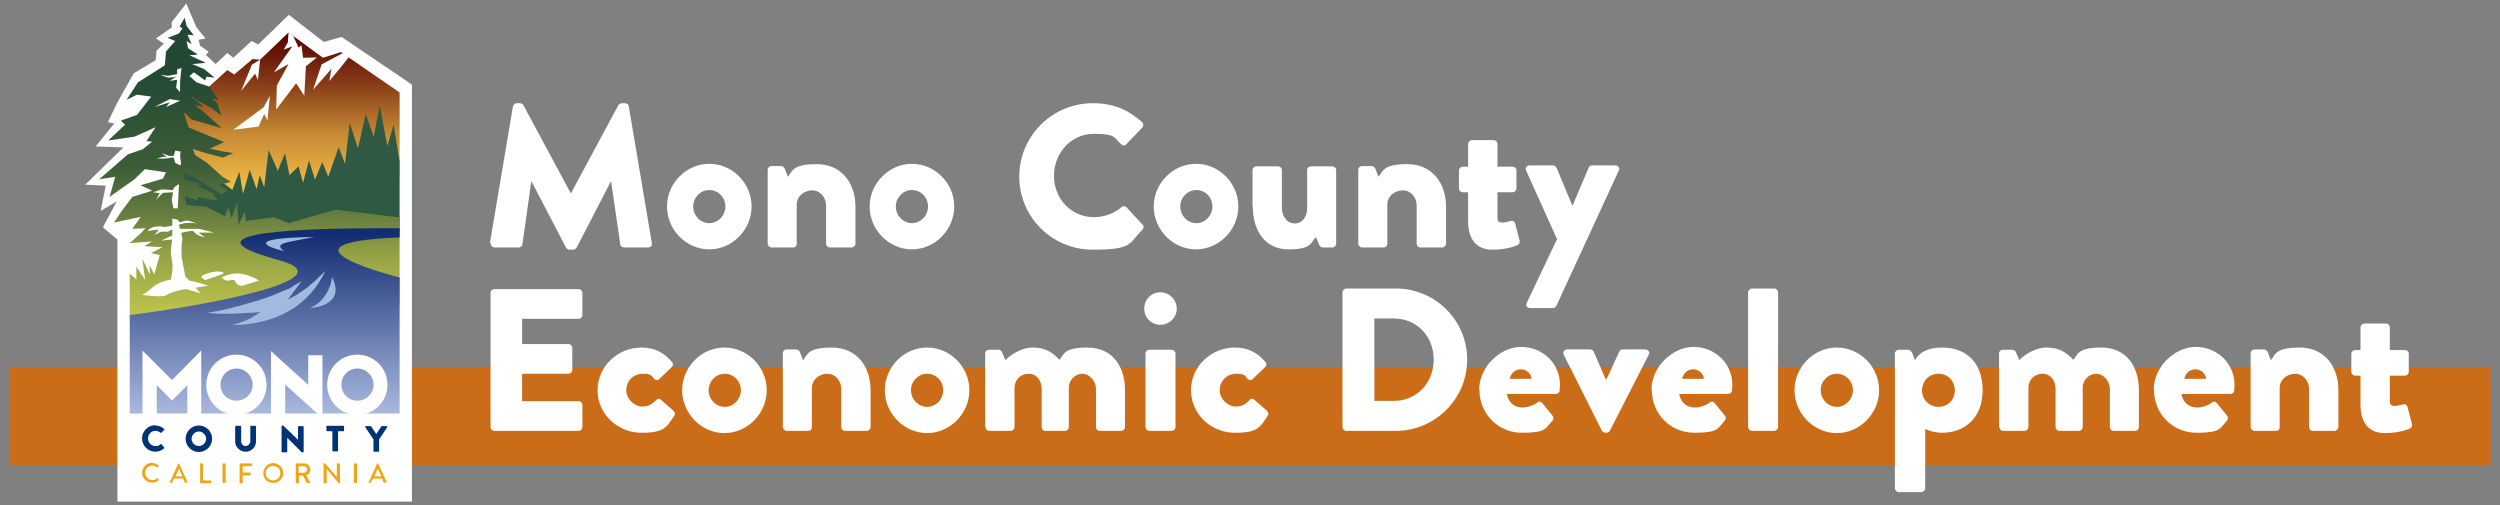 <?xml version="1.0" encoding="UTF-8"?>
<svg xmlns="http://www.w3.org/2000/svg" xmlns:xlink="http://www.w3.org/1999/xlink" version="1.1" viewBox="0 0 792 160">
  <rect x="0" y="0" width="792" height="160" fill="#808080" stroke="none"/>
  <defs>
    <style>
      .cls-1, .cls-2 {
        fill: none;
      }

      .cls-3 {
        fill: #003375;
      }

      .cls-4 {
        fill: url(#linear-gradient-3);
      }

      .cls-5 {
        fill: url(#linear-gradient-2);
      }

      .cls-6 {
        fill: #ca6c18;
      }

      .cls-7 {
        fill: url(#linear-gradient);
      }

      .cls-8 {
        fill-rule: evenodd;
      }

      .cls-8, .cls-9 {
        fill: #a2b9e0;
      }

      .cls-10 {
        clip-path: url(#clippath-1);
      }

      .cls-11 {
        clip-path: url(#clippath-2);
      }

      .cls-12 {
        fill: #305943;
      }

      .cls-13 {
        fill: #fff;
      }

      .cls-2 {
        stroke: #fff;
        stroke-width: 2.1px;
      }

      .cls-14 {
        clip-path: url(#clippath);
      }

      .cls-15 {
        fill: #eea616;
      }
    </style>
    <clipPath id="clippath">
      <polygon class="cls-1" points="60 43.9 56.7 32.9 63.2 30.2 72 22.2 74.2 23.6 80 18.7 82.4 18.9 91.4 10.3 102.3 18.3 108 16.5 126.6 29.3 126.6 56.2 58.9 63.3 60 43.9"/>
    </clipPath>
    <linearGradient id="linear-gradient" x1="6.9" y1="472" x2="7.9" y2="472" gradientTransform="translate(25088 429.4) rotate(-90) scale(53 -53)" gradientUnits="userSpaceOnUse">
      <stop offset="0" stop-color="#ffcc4e"/>
      <stop offset=".1" stop-color="#efb946"/>
      <stop offset=".4" stop-color="#c78934"/>
      <stop offset=".7" stop-color="#873c17"/>
      <stop offset="1" stop-color="#540000"/>
    </linearGradient>
    <clipPath id="clippath-1">
      <polygon class="cls-1" points="41.1 86.7 43.2 88.5 43.2 84.5 46 88.7 45.1 82 47.5 87 47.4 84.1 48.9 86.9 50.6 80.8 47.8 80.2 51.5 78.3 45.7 78 48.1 76.5 41.1 77 44.5 74 46.1 72.3 41.9 72.5 44.6 68.7 36.1 70.5 38.5 66.9 41.9 62.4 48.2 60.4 44.5 58.7 51.6 56.6 52.6 54.6 45.9 53.6 42.6 56.8 34.7 62.4 36.5 56 31.4 56.8 40.5 48.9 45.2 47.3 48.2 44.9 46.4 44.7 49.3 40.3 42.6 43.3 34.3 44.5 39.6 39.5 38.3 38.2 43.4 36.4 47.9 30.6 43.4 30 40.1 31.6 43.7 26.1 52.2 20.7 52.6 16.3 55.5 13 53.1 12 56.7 10.6 57.8 9 56.9 8.4 58.5 5.6 59.1 8.2 61.4 11.2 59.4 11 60.7 14 59.1 13 59.6 15.3 62.7 17.3 60 17.5 65.2 19.9 60.9 20.3 64.7 21.9 68 24.6 65.4 24.3 65 25.5 61.4 22.9 60 24.1 62.3 26.1 66.2 27.4 69.2 31.6 67 31.2 68.8 32.6 70.1 36.6 67 34.2 63 32.1 60.7 30.6 64.6 33.9 61.7 33.3 64.7 35.6 70.2 40.6 60.6 37.8 58.1 35.4 59.8 40.4 71 45 66.5 47.1 70.1 47.9 73.9 48.5 70.6 49.9 65.2 48.5 61.1 47.2 61.8 49.1 65.6 51.6 70.5 56 73.2 57.6 69.4 58.6 72.2 60.3 70.2 61.6 62.2 56.5 58.5 54.8 58.2 56.8 64.1 58.4 62.3 58.8 67.4 61.2 69 63.6 62.7 62.4 62.7 63.4 58.5 62.2 59.1 64.9 65.6 65.6 71.2 68.5 72.4 65.7 73.3 69.1 75.2 63.9 75.5 71.3 77.6 67 77.9 70 86.8 68.8 91.4 70.7 106.2 66.4 126.6 68.9 126.6 96.8 41.1 100.8 41.1 86.7"/>
    </clipPath>
    <linearGradient id="linear-gradient-2" x1="4.3" y1="472" x2="5.3" y2="472" gradientTransform="translate(45028.8 509.2) rotate(-90) scale(95.2 -95.2)" gradientUnits="userSpaceOnUse">
      <stop offset="0" stop-color="#dfdd52"/>
      <stop offset="0" stop-color="#bfc44d"/>
      <stop offset=".2" stop-color="#95a346"/>
      <stop offset=".3" stop-color="#718640"/>
      <stop offset=".4" stop-color="#536f3c"/>
      <stop offset=".5" stop-color="#3c5d38"/>
      <stop offset=".7" stop-color="#2c5035"/>
      <stop offset=".8" stop-color="#234934"/>
      <stop offset="1" stop-color="#204734"/>
    </linearGradient>
    <clipPath id="clippath-2">
      <path class="cls-1" d="M88.3,82.4c23,6.2-26,14.8-47.2,17.4v31.2c0,0,85.5,0,85.5,0v-43.1s-43.6-10.9,0-12.7v-2.9s-2.7,0-6.8,0c-18.4,0-65.7.8-31.5,10.1"/>
    </clipPath>
    <linearGradient id="linear-gradient-3" x1="6.3" y1="472" x2="7.3" y2="472" gradientTransform="translate(27807.8 502.9) rotate(-90) scale(58.7 -58.7)" gradientUnits="userSpaceOnUse">
      <stop offset="0" stop-color="#aebde1"/>
      <stop offset="1" stop-color="#132d72"/>
    </linearGradient>
  </defs>
  <!-- Generator: Adobe Illustrator 28.6.0, SVG Export Plug-In . SVG Version: 1.2.0 Build 709)  -->
  <g>
    <g id="Layer_1">
      <g>
        <rect class="cls-6" x="3" y="116.3" width="786" height="31.1"/>
        <polygon class="cls-13" points="37.2 158.9 37.2 75.9 32.6 72 37 63.8 31.9 66.8 33.5 58.8 27 58.5 39.1 46.7 30.3 46.4 36.2 39.1 34.2 38.7 37 32.8 42.4 23.2 49.3 19.1 49.6 16.1 51.9 13.8 49.4 12.2 54.4 8.7 54.4 7 59 1.1 62.2 8.6 65.1 12.2 62.9 12.6 63.4 14.5 66.1 16.4 65.2 17.4 68.3 20.3 72 16.8 73.9 18.3 79.7 13 81.8 14.1 91.5 4.7 102.6 13.3 108.2 11.7 130.5 26.8 130.5 158.9 37.2 158.9"/>
        <g class="cls-14">
          <rect class="cls-7" x="56.7" y="10.3" width="69.9" height="53"/>
        </g>
        <polygon class="cls-12" points="58.6 81.4 57.4 54.1 70.2 57.5 73.6 60.2 75.8 54.4 77 61.4 79.1 53.8 81.3 59.9 82.3 55.5 83.7 59.3 85.1 47.5 88 54.1 90.3 48.5 91.7 55.5 94.6 52.7 96 57.9 97.9 50.8 99.8 56.9 102.1 51.3 104 56 107.3 46.6 109.3 51.9 110.8 38.9 113.4 47 115.9 36.1 118.4 43.3 120.3 33.3 122.7 46.3 124.7 39.5 126.6 51.1 126.6 73.3 68.6 82.9 58.6 81.4"/>
        <polygon class="cls-13" points="87.7 27.1 91.4 20.3 86.8 22.9 92.6 14.7 89.9 15.7 91.2 13.4 91.4 10.3 92.7 11 94.6 15.1 95.5 14.3 96 18.3 100.4 18.2 96.9 21 96.4 30.3 93.8 26.4 87.5 34.7 87.7 27.1"/>
        <polygon class="cls-13" points="101.9 20.4 108.8 16.7 110.5 18.1 107.9 21.4 104.3 25.7 105 21.8 99.2 28.4 101.9 20.4"/>
        <polygon class="cls-13" points="79.8 20.5 82.4 18.9 81.7 25.4 80.8 23.3 76.4 28.8 79.8 20.5"/>
        <polygon class="cls-13" points="83.5 34 85.5 30.4 84.7 38.2 83.7 36.1 81.9 40.1 73.9 41.1 83.5 34"/>
        <g class="cls-10">
          <rect class="cls-5" x="31.4" y="5.6" width="95.3" height="95.2"/>
        </g>
        <g class="cls-11">
          <rect class="cls-4" x="41.1" y="72.3" width="85.5" height="58.7"/>
        </g>
        <polygon class="cls-9" points="74 102.8 76.1 102.2 77.5 101.7 79.4 100.8 80.8 100 82.5 98.8 81 99 77.2 99.2 74.6 99.4 71.8 99.4 68.8 99.4 65.6 99.1 69.1 98.5 72.8 97.7 77.2 96.5 82.3 95 84.8 94.2 87.3 93.2 89.6 92.2 91.9 91.3 93.7 90.1 95.6 89 91.2 94.9 94 93.4 97.2 91.2 99.9 88.9 103.1 85.8 102 87.9 100.9 89.7 99.7 91.4 98.3 93.1 96.7 94.7 95.1 96.1 93.4 97.4 91.5 98.5 89.7 99.5 87.7 100.4 85.4 101.2 83.3 101.8 81 102.3 78.5 102.7 75.9 102.9 73.3 102.9 74 102.8"/>
        <g>
          <path class="cls-8" d="M99.5,75.1s-26.6,0-9.5,4.5c-3.5-2.7.6-2.7,9.5-4.5"/>
          <path class="cls-8" d="M105.2,87.8s-.7,7.2-7,9.8c0,0,11.7-.5,7-9.8"/>
          <polygon class="cls-13" points="57 29.2 57.1 25.3 57.5 21.5 56.1 22 56.1 23.5 53.2 24 50.8 23.7 53.2 24.6 54.9 24.5 55.9 24.3 53.7 25.6 56.1 25.3 55.8 27.8 57 29.2"/>
          <path class="cls-13" d="M54.9,65.9l-.5-2.5.4-2.5s-2.1.1-3.2.2l-2.2,2.2,1.2-2.1-2.1-.3,2.7-.9,3.6.2.4-.9,1.5-1-.2,4.1-.2,3.6h-1.4Z"/>
          <polygon class="cls-13" points="57.1 31.9 53.8 31.4 48.9 33.9 53.8 32.4 52.6 33.9 57.1 31.9"/>
          <path class="cls-13" d="M55.5,47.7l1.7.3s-.3,1.6,0,2.6c.3,1,0,1.8,0,1.8l-1.7-.8-.4-1.4s.1-.6-1.2-.2c-1.4.4-4.2.2-4.2.2l1.9-.5h1.2l-1.6-1.2,2.4.9h1.4l.5-1.5Z"/>
          <path class="cls-13" d="M54.6,69.1v2.2s.2.2-1.1.4-1.3.3-2.1.1-.6-.1-2.1,0c-1.5.1-2.6,1.4-2.6,1.4l3.6-.5-.8,1.1-.7.7,2.2-1.1h2.2l1.4-.7v1.9c-.1,0-3.5,1.6-3.5,1.6l3.5-.3s-.7,3.3-.4,4.9c.3,1.6.7,3.7.3,5.6-.4,1.9-.6,5.8-.6,5.8,0,0,1.6-1.7,3.1-1.2,1.5.4,6.5,1.9,6.5,1.9,0,0-3.3-3.7-4.2-4.7-.8-1-.4.1-1.1-3.3s-.7-3.4-.7-4.8,0-2.4.1-3c.1-.5.3-1.2.1-1.8-.1-.5-.3-1.5-.3-1.5,0,0,1.2-.4,2.3-.5,1.1-.1,1.2-.5,2.1.5s3.1,1.4,3.1,1.4l-2-1.5h4.9c0,0-4.7-1.2-4.7-1.2h-6.1s-.4-1.3-.4-1.3c0,0,.3-.1,1.4-.4,1.1-.3,3.8-.2,4.2,0,.4.1-1.1-.5-2.2-.8-1.1-.3-1.4,0-2.5.3-1.1.3-1-.6-1-.6l-2-.5Z"/>
          <path class="cls-13" d="M45.1,93.4c3.2-1.7,3.4-3.5,7.9-4.6,4.5-1.1,10.5.9,13,1.7l-8.4,1.3s-3.6.7-4.9,1.7c-1.2.9-7.7-.1-7.7-.1"/>
          <path class="cls-13" d="M70.2,87.9s3.4-2,7.1-1c3.7,1,4.7,2,4.7,2l-5.5,1.7s-1.6-.4-1.9-1.3c-.3-.9-1.1-.6-2.3-.4-1.1.1-2.1-1-2.1-1"/>
          <path class="cls-13" d="M68.3,87.6l-3.2,1.1s-2.6-.9-.2-1.8c2.5-.9,4.2-1.1,5.6-.7,1.4.4-2.3,1.4-2.3,1.4"/>
          <polygon class="cls-13" points="46.2 113.6 54.5 121.9 62.7 113.6 62.7 130.1 60.4 130.1 60.4 119.5 54.5 125.4 48.6 119.5 48.6 130.1 46.2 130.1 46.2 113.6"/>
          <polygon class="cls-2" points="46.2 113.6 54.5 121.9 62.7 113.6 62.7 130.1 60.4 130.1 60.4 119.5 54.5 125.4 48.6 119.5 48.6 130.1 46.2 130.1 46.2 113.6"/>
          <polygon class="cls-13" points="86.9 113.6 98.7 124.3 98.7 113.6 101.1 113.6 101.1 130.1 89.3 119.5 89.3 130.1 86.9 130.1 86.9 113.6"/>
          <polygon class="cls-2" points="86.9 113.6 98.7 124.3 98.7 113.6 101.1 113.6 101.1 130.1 89.3 119.5 89.3 130.1 86.9 130.1 86.9 113.6"/>
          <path class="cls-13" d="M104.7,121.9c0-4.7,3.8-8.5,8.5-8.5s8.5,3.8,8.5,8.5-3.8,8.5-8.5,8.5-8.5-3.8-8.5-8.5M113.2,115.7c-3.4,0-6.1,2.8-6.1,6.2s2.7,6.1,6.1,6.1c3.4,0,6.2-2.7,6.2-6.1s-2.8-6.2-6.2-6.2"/>
          <path class="cls-2" d="M104.7,121.9c0-4.7,3.8-8.5,8.5-8.5s8.5,3.8,8.5,8.5-3.8,8.5-8.5,8.5-8.5-3.8-8.5-8.5ZM113.2,115.7c-3.4,0-6.1,2.8-6.1,6.2s2.7,6.1,6.1,6.1c3.4,0,6.2-2.7,6.2-6.1s-2.8-6.2-6.2-6.2Z"/>
          <path class="cls-13" d="M66.4,121.9c0-4.7,3.8-8.5,8.5-8.5s8.5,3.8,8.5,8.5-3.8,8.5-8.5,8.5-8.5-3.8-8.5-8.5M74.9,115.7c-3.4,0-6.1,2.8-6.1,6.2s2.7,6.1,6.1,6.1c3.4,0,6.2-2.7,6.2-6.1s-2.8-6.2-6.2-6.2"/>
          <path class="cls-2" d="M66.4,121.9c0-4.7,3.8-8.5,8.5-8.5s8.5,3.8,8.5,8.5-3.8,8.5-8.5,8.5-8.5-3.8-8.5-8.5ZM74.9,115.7c-3.4,0-6.1,2.8-6.1,6.2s2.7,6.1,6.1,6.1c3.4,0,6.2-2.7,6.2-6.1s-2.8-6.2-6.2-6.2Z"/>
          <path class="cls-3" d="M49.2,134.8c1.2,0,2,.4,2.8,1.1.1,0,.1.2,0,.3l-.9.9c0,0-.2,0-.3,0-.4-.4-1-.6-1.6-.6-1.3,0-2.3,1.1-2.3,2.4s1,2.4,2.3,2.4,1.1-.2,1.6-.6c0,0,.2,0,.3,0l.9,1c0,0,0,.2,0,.3-.8.8-1.8,1.1-2.8,1.1-2.3,0-4.2-1.9-4.2-4.2s1.9-4.2,4.2-4.2"/>
          <path class="cls-3" d="M63,134.8c2.3,0,4.2,1.9,4.2,4.2s-1.9,4.2-4.2,4.2-4.2-1.9-4.2-4.2,1.9-4.2,4.2-4.2M63,141.3c1.3,0,2.3-1.1,2.3-2.3s-1.1-2.3-2.3-2.3-2.3,1.1-2.3,2.3,1,2.3,2.3,2.3"/>
          <path class="cls-3" d="M74.6,135.1c0-.1.1-.2.2-.2h1.4c.1,0,.2.1.2.2v4.7c0,.8.6,1.5,1.4,1.5s1.5-.7,1.5-1.5v-4.7c0-.1,0-.2.2-.2h1.4c.1,0,.2.1.2.2v4.8c0,1.8-1.5,3.2-3.3,3.2s-3.3-1.5-3.3-3.2v-4.8Z"/>
          <path class="cls-3" d="M89.2,135c0-.1.1-.2.2-.2h.3l4.7,4.5h0v-4.1c0-.1,0-.2.2-.2h1.4c.1,0,.2.1.2.2v7.9c0,.1-.1.2-.2.2h-.2s-.1,0-.2,0l-4.6-4.6h0v4.4c0,.1,0,.2-.2.2h-1.4c-.1,0-.2-.1-.2-.2v-7.9Z"/>
          <path class="cls-3" d="M105.3,136.6h-1.7c-.1,0-.2-.1-.2-.2v-1.3c0-.1,0-.2.2-.2h5.2c.1,0,.2.1.2.2v1.3c0,.1,0,.2-.2.2h-1.7v6.2c0,.1-.1.2-.2.2h-1.4c-.1,0-.2-.1-.2-.2v-6.2Z"/>
          <path class="cls-3" d="M118.3,139.2l-2.6-3.9c0-.2,0-.3.2-.3h1.5c0,0,.2,0,.2.1l1.6,2.4,1.6-2.4s0-.1.2-.1h1.5c.2,0,.3.2.2.3l-2.6,3.9v3.7c0,.1-.1.2-.2.2h-1.4c-.1,0-.2-.1-.2-.2v-3.7Z"/>
          <path class="cls-15" d="M48.2,146.7c.9,0,1.5.3,2.1.8,0,0,0,.2,0,.2l-.4.4c0,0-.1,0-.2,0-.4-.4-1-.6-1.5-.6-1.3,0-2.2,1.1-2.2,2.3s1,2.3,2.2,2.3,1.1-.3,1.5-.6c0,0,.2,0,.2,0l.4.4c0,0,0,.2,0,.2-.6.6-1.3.8-2.1.8-1.8,0-3.2-1.4-3.2-3.1s1.4-3.2,3.2-3.2"/>
          <path class="cls-15" d="M53.8,152.7l2.7-5.9c0,0,.1,0,.1,0h0s.1,0,.1,0l2.7,5.9c0,.1,0,.2-.1.2h-.6c-.1,0-.2,0-.2-.1l-.5-1.2h-2.9c-.2.4-.4.8-.5,1.2,0,0,0,.1-.2.1h-.6c-.1,0-.2-.1-.1-.2M57.8,150.9l-1.1-2.4h0l-1.1,2.4h2.2Z"/>
          <path class="cls-15" d="M63.3,147c0,0,0-.2.2-.2h.6c0,0,.2,0,.2.2v5.2h2.4c0,0,.2,0,.2.2v.5c0,0,0,.2-.2.2h-3.1c0,0-.2,0-.2-.2v-5.8Z"/>
          <path class="cls-15" d="M70.7,146.8h.6c0,0,.2,0,.2.2v5.8c0,0,0,.2-.2.2h-.6c0,0-.2,0-.2-.2v-5.8c0,0,0-.2.2-.2Z"/>
          <path class="cls-15" d="M76,147c0,0,0-.2.2-.2h3.5c0,0,.2,0,.2.2v.5c0,0,0,.2-.2.2h-2.8v2h2.3c0,0,.2,0,.2.2v.5c0,0,0,.2-.2.2h-2.3v2.3c0,0,0,.2-.2.2h-.6c0,0-.2,0-.2-.2v-5.8Z"/>
          <path class="cls-15" d="M86.5,146.7c1.8,0,3.2,1.4,3.2,3.2s-1.4,3.1-3.2,3.1-3.1-1.4-3.1-3.1,1.4-3.2,3.1-3.2M86.5,152.2c1.3,0,2.3-1,2.3-2.3s-1-2.3-2.3-2.3-2.3,1-2.3,2.3,1,2.3,2.3,2.3"/>
          <path class="cls-15" d="M93.8,147c0,0,0-.2.2-.2h2.4c1,0,1.9.8,1.9,1.9s-.5,1.5-1.3,1.8l1.2,2.2c0,.1,0,.3-.2.3h-.7c0,0-.1,0-.1,0l-1.2-2.3h-1.3v2.2c0,0,0,.2-.2.2h-.6c0,0-.2,0-.2-.2v-5.8ZM96.2,149.8c.6,0,1.1-.5,1.1-1.1s-.5-1-1.1-1h-1.6v2.1h1.6Z"/>
          <path class="cls-15" d="M102.5,146.9c0,0,0-.2.2-.2h.2l3.8,4.4h0v-4.1c0,0,0-.2.2-.2h.6c0,0,.2,0,.2.2v5.9c0,0,0,.2-.2.2h-.2l-3.8-4.5h0v4.3c0,0,0,.2-.2.2h-.6c0,0-.2,0-.2-.2v-5.9Z"/>
          <path class="cls-15" d="M112.3,146.8h.6c0,0,.2,0,.2.2v5.8c0,0,0,.2-.2.2h-.6c0,0-.2,0-.2-.2v-5.8c0,0,0-.2.2-.2Z"/>
          <path class="cls-15" d="M116.8,152.7l2.7-5.9c0,0,.1,0,.1,0h0s.1,0,.2,0l2.7,5.9c0,.1,0,.2-.2.2h-.6c-.1,0-.2,0-.2-.1l-.5-1.2h-2.9c-.2.4-.4.8-.5,1.2,0,0,0,.1-.2.1h-.6c-.1,0-.2-.1-.2-.2M120.8,150.9l-1.1-2.4h0l-1.1,2.4h2.2Z"/>
        </g>
        <g>
          <path class="cls-13" d="M493.3,75.7l-9.6,20.2c-.5.9.1,1.7,1.1,1.7h7.2c.5,0,.9-.4,1.1-.8l19.7-42.7c.5-.8-.1-1.7-1.1-1.7h-7.3c-.5,0-1,.3-1.1.7l-5.1,12h-.1l-5-12c-.2-.4-.6-.7-1.1-.7h-7.4c-1,0-1.5.8-1.1,1.7l9.7,21.5ZM465.1,70.1c0,5.9,2.8,9,7.7,9s7.8-1.4,7.8-1.4c.6-.2,1-.9.8-1.5l-1.4-5.4c-.2-.7-.8-1-1.4-.8-.6.1-1.6.5-2.5.5s-1.7-.1-1.7-1.5v-8.1h4.8c.7,0,1.2-.6,1.2-1.2v-5.7c0-.7-.5-1.2-1.2-1.2h-4.8v-7.2c0-.6-.5-1.2-1.2-1.2h-6.9c-.6,0-1.2.6-1.2,1.2v7.2h-1.7c-.6,0-1.2.5-1.2,1.2v5.7c0,.6.5,1.2,1.2,1.2h1.7v9.3ZM430.3,77.2c0,.6.6,1.2,1.2,1.2h6.8c.9,0,1.2-.6,1.2-1.2v-12.4c0-2.6,2.3-4.5,4.9-4.5s4.4,2.3,4.4,4.8v12.1c0,.6.5,1.2,1.2,1.2h6.9c.6,0,1.2-.6,1.2-1.2v-11.7c0-7.4-4.3-13.5-12.3-13.5s-7.7,2.5-9.1,4l-1-2.6c-.2-.5-.8-.8-1.2-.8h-3c-.6,0-1.2.5-1.2,1.2v23.3ZM396.9,65.5c0,7.4,3.7,13.5,11.3,13.5s7-2.3,8.7-3.9l1,2.4c.2.5.6.9,1.2.9h3c.6,0,1.2-.6,1.2-1.2v-23.3c0-.7-.6-1.2-1.2-1.2h-6.6c-.6,0-1.4.2-1.4,1.2v12.3c0,2.2-1.4,4.6-3.9,4.6s-4.1-2.3-4.1-5v-11.9c0-.7-.6-1.2-1.2-1.2h-6.9c-.6,0-1.2.5-1.2,1.2v11.7ZM373.9,65.4c0-2.8,2.3-5.2,5.1-5.2s5.1,2.3,5.1,5.2-2.3,5.3-5.1,5.3-5.1-2.4-5.1-5.3M365.5,65.4c0,7.4,6.1,13.6,13.4,13.6s13.4-6.2,13.4-13.6-6.1-13.5-13.4-13.5-13.4,6.2-13.4,13.5M322.9,55.9c0,12.9,10.4,23.2,23.3,23.2s11.3-2,15.7-6.3c.5-.5.5-1.3,0-1.7l-5-5.4c-.4-.5-1.2-.5-1.7,0-2.3,2-5.6,3.1-8.6,3.1-7.3,0-12.7-5.9-12.7-13.1s5.4-13.3,12.6-13.3,6.3,1.2,8.7,3.3c.5.5,1.2.5,1.6,0l5-5.2c.5-.5.5-1.3,0-1.8-4.4-4-9.2-6-15.6-6-12.9,0-23.3,10.4-23.3,23.3M283.8,65.4c0-2.8,2.3-5.2,5.1-5.2s5.1,2.3,5.1,5.2-2.3,5.3-5.1,5.3-5.1-2.4-5.1-5.3M275.5,65.4c0,7.4,6.1,13.6,13.4,13.6s13.4-6.2,13.4-13.6-6.1-13.5-13.4-13.5-13.4,6.2-13.4,13.5M243.2,77.2c0,.6.6,1.2,1.2,1.2h6.8c.9,0,1.2-.6,1.2-1.2v-12.4c0-2.6,2.3-4.5,4.9-4.5s4.4,2.3,4.4,4.8v12.1c0,.6.5,1.2,1.2,1.2h6.9c.6,0,1.2-.6,1.2-1.2v-11.7c0-7.4-4.3-13.5-12.3-13.5s-7.7,2.5-9.1,4l-1-2.6c-.2-.5-.8-.8-1.2-.8h-3c-.6,0-1.2.5-1.2,1.2v23.3ZM219.6,65.4c0-2.8,2.3-5.2,5.1-5.2s5.1,2.3,5.1,5.2-2.3,5.3-5.1,5.3-5.1-2.4-5.1-5.3M211.3,65.4c0,7.4,6.1,13.6,13.4,13.6s13.4-6.2,13.4-13.6-6.1-13.5-13.4-13.5-13.4,6.2-13.4,13.5M155.5,77c-.1.8.5,1.4,1.2,1.4h7.6c.6,0,1.2-.5,1.2-1l2.8-19.9h.1l10.9,20.9c.2.4.7.7,1.1.7h1.2c.3,0,.9-.3,1.1-.7l10.8-20.9h.1l2.9,19.9c0,.5.6,1,1.2,1h7.6c.8,0,1.4-.6,1.2-1.4l-7.3-43.3c0-.6-.6-1-1.2-1h-1c-.3,0-.9.3-1.1.6l-15,27.9h-.1l-15-27.9c-.2-.4-.8-.6-1.1-.6h-1c-.5,0-1.1.5-1.2,1l-7.3,43.3Z"/>
          <path class="cls-13" d="M747.8,128.2c0,5.9,2.8,9,7.7,9s7.8-1.4,7.8-1.4c.6-.2,1-.9.8-1.5l-1.4-5.4c-.2-.7-.8-1-1.4-.8-.6.1-1.6.5-2.5.5s-1.7-.1-1.7-1.5v-8.1h4.8c.7,0,1.2-.6,1.2-1.2v-5.7c0-.7-.5-1.2-1.2-1.2h-4.8v-7.2c0-.6-.5-1.2-1.2-1.2h-6.9c-.6,0-1.2.6-1.2,1.2v7.2h-1.7c-.6,0-1.2.5-1.2,1.2v5.7c0,.6.5,1.2,1.2,1.2h1.7v9.3ZM713,135.3c0,.6.6,1.2,1.2,1.2h6.8c.9,0,1.2-.6,1.2-1.2v-12.4c0-2.6,2.3-4.5,4.9-4.5s4.4,2.3,4.4,4.8v12.1c0,.6.5,1.2,1.2,1.2h6.9c.6,0,1.2-.6,1.2-1.2v-11.7c0-7.4-4.3-13.5-12.3-13.5s-7.7,2.5-9.1,4l-1-2.6c-.2-.5-.8-.8-1.2-.8h-3c-.6,0-1.2.5-1.2,1.2v23.3ZM692,120c.3-1.7,1.7-3,3.5-3s3.3,1.4,3.4,3h-6.9ZM682.4,123.6c0,7.4,5.8,13.5,13.5,13.5s7.3-1.4,9.5-3.7c.6-.6.5-1.4,0-1.9l-3.2-3.9c-.4-.5-1-.5-1.6,0-1,.8-2.9,1.5-4.5,1.5-3.4,0-4.8-2.5-5-4.3h15.5c.6,0,1.2-.5,1.2-1.1,0-.5.1-1.3.1-1.7,0-7.1-5.7-12.1-12.3-12.1s-13.3,6.3-13.3,13.5M633.4,135.3c0,.6.5,1.2,1.2,1.2h6.8c.6,0,1.2-.6,1.2-1.2v-12.4c0-2.6,1.9-4.5,4.5-4.5s4.1,2.3,4.1,4.8v12.1c0,.6.5,1.2,1.2,1.2h6.2c.7,0,1.2-.6,1.2-1.2v-12.5c0-2.5,2.1-4.4,4.3-4.4s4.3,2.3,4.3,4.8v12.1c0,.6.5,1.2,1.2,1.2h6.8c.7,0,1.2-.6,1.2-1.2v-11.7c0-7.4-3.9-13.5-11.9-13.5s-7.4,2.5-8.9,3.9c-2.3-2.6-4.8-3.9-8.4-3.9s-7.1,2.3-8.7,4l-1.1-2.6c-.2-.4-.6-.7-1.1-.7h-3c-.7,0-1.2.5-1.2,1.2v23.3ZM608.9,123.7c0-3,2.2-5.3,5.2-5.3s5.2,2.3,5.2,5.3-2.3,5.2-5.2,5.2-5.2-2.3-5.2-5.2M609.9,135.9c.8.5,3.2,1.2,5.4,1.2,6.9,0,12.8-4.5,12.8-13.5s-5.5-13.5-12.8-13.5-8.6,4.1-8.6,4.1l-.8-2.1c-.3-.7-.7-1.3-1.4-1.3h-3c-.6,0-1.2.6-1.2,1.2v42.7c0,.6.6,1.2,1.2,1.2h7.2c.6,0,1.2-.6,1.2-1.2v-18.7ZM576.8,123.6c0-2.8,2.3-5.2,5.1-5.2s5.1,2.3,5.1,5.2-2.3,5.3-5.1,5.3-5.1-2.4-5.1-5.3M568.5,123.6c0,7.4,6.1,13.6,13.4,13.6s13.4-6.2,13.4-13.6-6.1-13.5-13.4-13.5-13.4,6.2-13.4,13.5M553.8,135.3c0,.6.6,1.2,1.2,1.2h7.1c.6,0,1.2-.6,1.2-1.2v-42.7c0-.6-.6-1.2-1.2-1.2h-7.1c-.6,0-1.2.6-1.2,1.2v42.7ZM532.9,120c.3-1.7,1.7-3,3.5-3s3.3,1.4,3.4,3h-6.9ZM523.3,123.6c0,7.4,5.8,13.5,13.5,13.5s7.3-1.4,9.5-3.7c.6-.6.5-1.4,0-1.9l-3.2-3.9c-.4-.5-1-.5-1.6,0-1,.8-2.9,1.5-4.5,1.5-3.4,0-4.8-2.5-5-4.3h15.5c.6,0,1.2-.5,1.2-1.1,0-.5.1-1.3.1-1.7,0-7.1-5.7-12.1-12.3-12.1s-13.3,6.3-13.3,13.5M507.5,136.5c.2.3.7.6,1.1.6h.3c.4,0,.9-.3,1.1-.6l12.3-24.1c.5-.8-.1-1.7-1.1-1.7h-6.5c-.9,0-1.4,0-1.7.7l-4.1,8.8h-.2l-3.8-8.8c-.2-.4-.7-.7-1.2-.7h-7.2c-1,0-1.5.9-1.1,1.7l12.1,24.1ZM478.3,120c.3-1.7,1.7-3,3.5-3s3.3,1.4,3.4,3h-6.9ZM468.7,123.6c0,7.4,5.8,13.5,13.5,13.5s7.3-1.4,9.5-3.7c.6-.6.5-1.4,0-1.9l-3.2-3.9c-.4-.5-1-.5-1.6,0-1,.8-2.9,1.5-4.5,1.5-3.4,0-4.8-2.5-5-4.3h15.5c.6,0,1.2-.5,1.2-1.1,0-.5.1-1.3.1-1.7,0-7.1-5.7-12.1-12.3-12.1s-13.3,6.3-13.3,13.5M435.4,127v-26.1h6.2c7.3,0,12.6,5.7,12.6,13s-5.3,13.1-12.6,13.1h-6.2ZM425.3,135.3c0,.6.5,1.2,1.2,1.2h15.7c12.4,0,22.6-10.1,22.6-22.6s-10.2-22.5-22.6-22.5h-15.7c-.6,0-1.2.6-1.2,1.2v42.7ZM377.3,123.6c0,7.7,6.5,13.5,13.9,13.5s8-1.8,10.4-5.4c.5-.6.1-1.3-.5-1.8l-3.9-3.4c-.4-.3-1-.2-1.4.3-1,1-2.1,2-4.4,2s-5-2.3-5-5.2,2.3-5.2,5.2-5.2,2.8.7,3.7,1.7c.3.3,1.1.5,1.4.1l3.9-3.7c.6-.5.8-1.2.3-1.8-2.5-3-5.6-4.6-9.7-4.6-7.4,0-13.9,5.9-13.9,13.5M362.9,135.3c0,.6.6,1.2,1.2,1.2h7.1c.6,0,1.2-.6,1.2-1.2v-23.3c0-.7-.6-1.2-1.2-1.2h-7.1c-.6,0-1.2.5-1.2,1.2v23.3ZM367.6,102.9c2.8,0,5.2-2.3,5.2-5.1s-2.3-5.2-5.2-5.2-5.1,2.3-5.1,5.2,2.3,5.1,5.1,5.1M312.2,135.3c0,.6.5,1.2,1.2,1.2h6.8c.6,0,1.2-.6,1.2-1.2v-12.4c0-2.6,1.9-4.5,4.5-4.5s4.1,2.3,4.1,4.8v12.1c0,.6.5,1.2,1.2,1.2h6.2c.7,0,1.2-.6,1.2-1.2v-12.5c0-2.5,2.1-4.4,4.3-4.4s4.3,2.3,4.3,4.8v12.1c0,.6.5,1.2,1.2,1.2h6.8c.7,0,1.2-.6,1.2-1.2v-11.7c0-7.4-3.9-13.5-11.9-13.5s-7.4,2.5-8.9,3.9c-2.3-2.6-4.8-3.9-8.4-3.9s-7.1,2.3-8.7,4l-1.1-2.6c-.2-.4-.6-.7-1.1-.7h-3c-.7,0-1.2.5-1.2,1.2v23.3ZM288.6,123.6c0-2.8,2.3-5.2,5.1-5.2s5.1,2.3,5.1,5.2-2.3,5.3-5.1,5.3-5.1-2.4-5.1-5.3M280.3,123.6c0,7.4,6.1,13.6,13.4,13.6s13.4-6.2,13.4-13.6-6.1-13.5-13.4-13.5-13.4,6.2-13.4,13.5M248,135.3c0,.6.6,1.2,1.2,1.2h6.8c.9,0,1.2-.6,1.2-1.2v-12.4c0-2.6,2.3-4.5,4.9-4.5s4.4,2.3,4.4,4.8v12.1c0,.6.5,1.2,1.2,1.2h6.9c.6,0,1.2-.6,1.2-1.2v-11.7c0-7.4-4.3-13.5-12.3-13.5s-7.7,2.5-9.1,4l-1-2.6c-.2-.5-.8-.8-1.2-.8h-3c-.6,0-1.2.5-1.2,1.2v23.3ZM224.5,123.6c0-2.8,2.3-5.2,5.1-5.2s5.1,2.3,5.1,5.2-2.3,5.3-5.1,5.3-5.1-2.4-5.1-5.3M216.1,123.6c0,7.4,6.1,13.6,13.4,13.6s13.4-6.2,13.4-13.6-6.1-13.5-13.4-13.5-13.4,6.2-13.4,13.5M189.3,123.6c0,7.7,6.5,13.5,13.9,13.5s8-1.8,10.4-5.4c.5-.6.1-1.3-.5-1.8l-3.9-3.4c-.4-.3-1-.2-1.4.3-1,1-2.1,2-4.4,2s-5-2.3-5-5.2,2.3-5.2,5.2-5.2,2.8.7,3.7,1.7c.3.3,1.1.5,1.4.1l3.9-3.7c.6-.5.8-1.2.3-1.8-2.5-3-5.6-4.6-9.7-4.6-7.4,0-13.9,5.9-13.9,13.5M155.4,135.3c0,.6.5,1.2,1.2,1.2h26.7c.7,0,1.2-.6,1.2-1.2v-7c0-.6-.5-1.2-1.2-1.2h-17.9v-8.7h14.7c.6,0,1.2-.5,1.2-1.2v-7c0-.6-.6-1.2-1.2-1.2h-14.7v-8h17.9c.7,0,1.2-.6,1.2-1.2v-7c0-.6-.5-1.2-1.2-1.2h-26.7c-.7,0-1.2.6-1.2,1.2v42.7Z"/>
        </g>
      </g>
    </g>
  </g>
</svg>